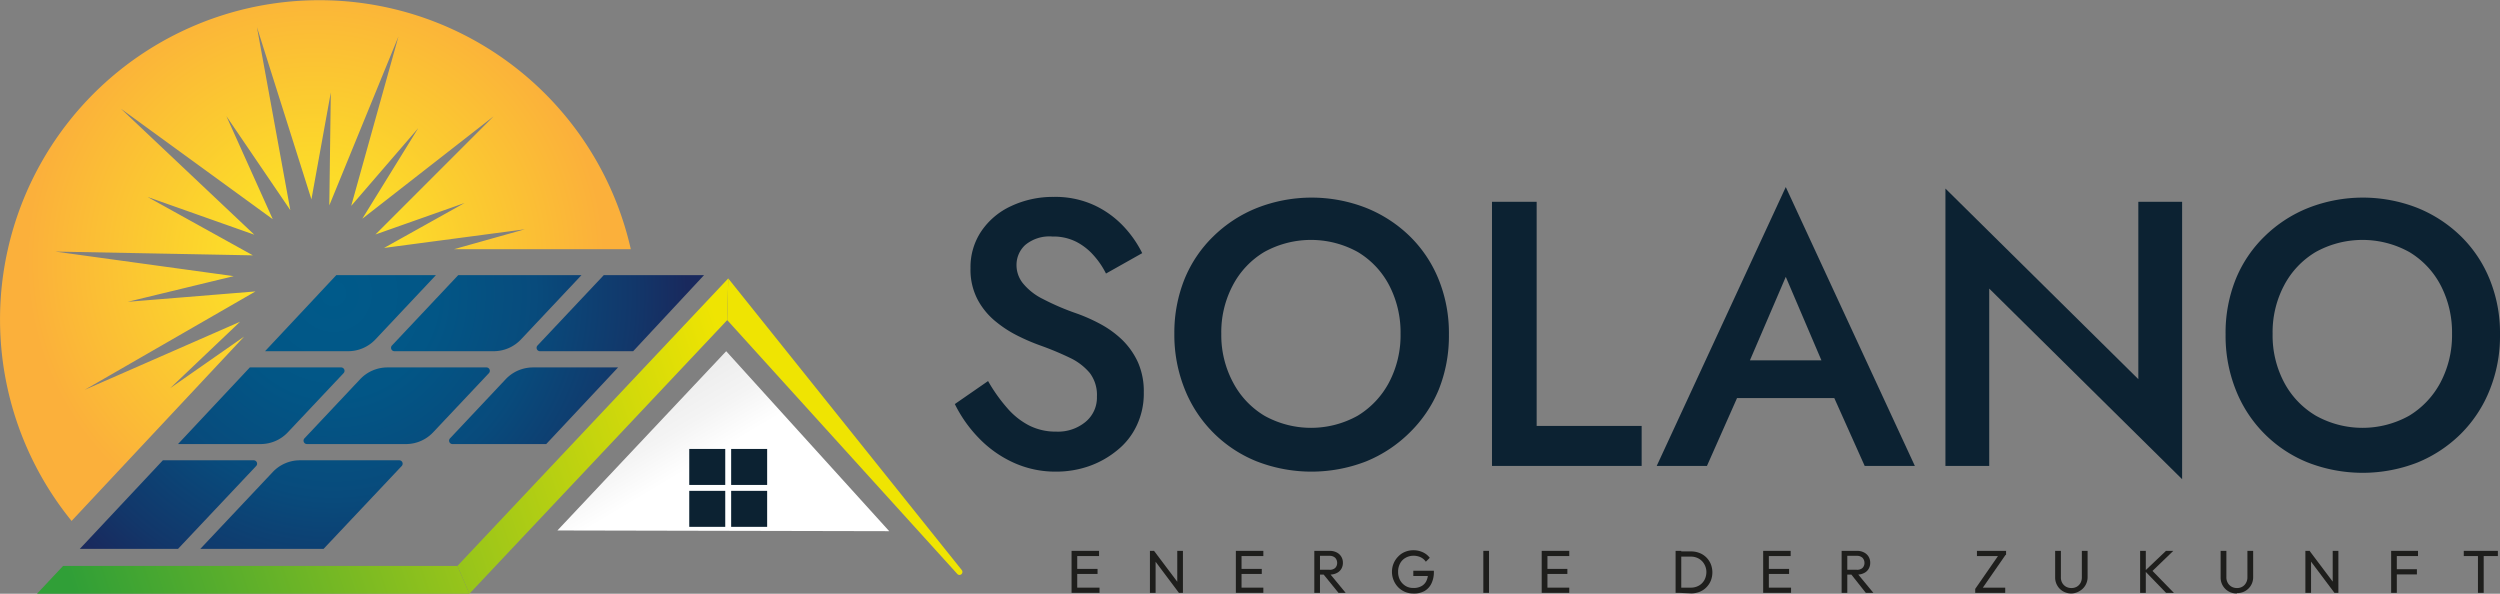 <svg xmlns="http://www.w3.org/2000/svg" xmlns:xlink="http://www.w3.org/1999/xlink" width="317.41" height="75.38" viewBox="0 0 317.41 75.38"><rect x="0" y="0" width="317.41" height="75.38" fill="#808080" stroke="none"/><defs><style>.cls-1{fill:#0c2232;}.cls-2{fill:#1e1e1c;}.cls-3{fill:url(#radial-gradient);}.cls-4{fill:url(#radial-gradient-2);}.cls-5{fill:url(#radial-gradient-3);}.cls-6{fill:url(#radial-gradient-4);}.cls-7{fill:url(#radial-gradient-5);}.cls-8{fill:url(#radial-gradient-6);}.cls-9{fill:url(#radial-gradient-7);}.cls-10{fill:url(#radial-gradient-9);}.cls-11{fill:url(#linear-gradient);}.cls-12{fill:url(#Unbenannter_Verlauf_3);}.cls-13{fill:url(#Unbenannter_Verlauf_3-2);}.cls-14{fill:url(#Unbenannter_Verlauf_3-3);}</style><radialGradient id="radial-gradient" cx="40.05" cy="33.07" r="36.72" gradientUnits="userSpaceOnUse"><stop offset="0" stop-color="#fcee21"></stop><stop offset="1" stop-color="#fbb03b"></stop></radialGradient><radialGradient id="radial-gradient-2" cx="42.34" cy="37.26" r="44.94" gradientUnits="userSpaceOnUse"><stop offset="0" stop-color="#005a8a"></stop><stop offset="0.29" stop-color="#025686"></stop><stop offset="0.57" stop-color="#084b7c"></stop><stop offset="0.85" stop-color="#12376a"></stop><stop offset="1" stop-color="#19295d"></stop></radialGradient><radialGradient id="radial-gradient-3" cx="42.34" cy="37.26" r="44.94" xlink:href="#radial-gradient-2"></radialGradient><radialGradient id="radial-gradient-4" cx="42.34" cy="37.26" r="44.94" xlink:href="#radial-gradient-2"></radialGradient><radialGradient id="radial-gradient-5" cx="42.34" cy="37.26" r="44.94" xlink:href="#radial-gradient-2"></radialGradient><radialGradient id="radial-gradient-6" cx="42.34" cy="37.26" r="44.94" xlink:href="#radial-gradient-2"></radialGradient><radialGradient id="radial-gradient-7" cx="42.34" cy="37.26" r="44.94" xlink:href="#radial-gradient-2"></radialGradient><radialGradient id="radial-gradient-9" cx="42.34" cy="37.26" r="44.94" xlink:href="#radial-gradient-2"></radialGradient><linearGradient id="linear-gradient" x1="87.25" y1="59.7" x2="76.07" y2="40.92" gradientUnits="userSpaceOnUse"><stop offset="0" stop-color="#fff"></stop><stop offset="0.23" stop-color="#f4f4f4"></stop><stop offset="0.59" stop-color="#e9e9e9"></stop><stop offset="1" stop-color="#e6e6e6"></stop></linearGradient><linearGradient id="Unbenannter_Verlauf_3" x1="12.98" y1="85.91" x2="96.76" y2="57.69" gradientUnits="userSpaceOnUse"><stop offset="0" stop-color="#309f37"></stop><stop offset="1" stop-color="#efe402"></stop></linearGradient><linearGradient id="Unbenannter_Verlauf_3-2" x1="10.17" y1="77.54" x2="93.94" y2="49.33" xlink:href="#Unbenannter_Verlauf_3"></linearGradient><linearGradient id="Unbenannter_Verlauf_3-3" x1="11.39" y1="81.16" x2="95.16" y2="52.95" xlink:href="#Unbenannter_Verlauf_3"></linearGradient></defs><g id="Ebene_2" data-name="Ebene 2"><g id="Ebene_1-2" data-name="Ebene 1"><path class="cls-1" d="M127.84,51.76a9.33,9.33,0,0,0,2.8,2.25,7.44,7.44,0,0,0,3.46.79,5.49,5.49,0,0,0,3.73-1.24,4,4,0,0,0,1.44-3.21,4.61,4.61,0,0,0-.91-3,7.44,7.44,0,0,0-2.52-1.92,38.31,38.31,0,0,0-3.71-1.55,25.45,25.45,0,0,1-2.78-1.18,14.74,14.74,0,0,1-2.92-1.87,9.06,9.06,0,0,1-2.3-2.78,8.13,8.13,0,0,1-.91-4,8.15,8.15,0,0,1,1.39-4.72,9.18,9.18,0,0,1,3.76-3.16A12.43,12.43,0,0,1,133.76,25a11.8,11.8,0,0,1,5.18,1.06,12.15,12.15,0,0,1,3.71,2.68,14,14,0,0,1,2.37,3.4l-4.6,2.59a10.24,10.24,0,0,0-1.58-2.32,7.49,7.49,0,0,0-2.23-1.73,6.44,6.44,0,0,0-3-.65,4.79,4.79,0,0,0-3.45,1.08,3.44,3.44,0,0,0-1.1,2.52A3.68,3.68,0,0,0,129.9,36a7.57,7.57,0,0,0,2.47,1.94,31.45,31.45,0,0,0,4.36,1.87,21.79,21.79,0,0,1,3,1.34,12.66,12.66,0,0,1,2.75,2,9.5,9.5,0,0,1,2,2.85,9.14,9.14,0,0,1,.74,3.84,9.43,9.43,0,0,1-.91,4.21,8.82,8.82,0,0,1-2.49,3.14,11.71,11.71,0,0,1-3.57,2,12.58,12.58,0,0,1-4.14.69,12.81,12.81,0,0,1-5.49-1.17,14.38,14.38,0,0,1-4.39-3.14,16.74,16.74,0,0,1-3-4.27l4.22-2.92A20.59,20.59,0,0,0,127.84,51.76Z"></path><path class="cls-1" d="M150.39,35.44A16,16,0,0,1,154.06,30a16.84,16.84,0,0,1,5.56-3.61,19,19,0,0,1,13.82,0A17,17,0,0,1,179,30a16.12,16.12,0,0,1,3.66,5.49,18.07,18.07,0,0,1,1.3,7,18.29,18.29,0,0,1-1.3,7A16.41,16.41,0,0,1,179,54.9a16.92,16.92,0,0,1-5.53,3.67,19.17,19.17,0,0,1-13.93,0,16.39,16.39,0,0,1-9.15-9.23,18.48,18.48,0,0,1-1.29-7A18.26,18.26,0,0,1,150.39,35.44Zm6.16,13.11a10.73,10.73,0,0,0,4,4.24,12.16,12.16,0,0,0,11.81,0,10.89,10.89,0,0,0,4-4.24,12.83,12.83,0,0,0,1.46-6.16,12.93,12.93,0,0,0-1.44-6.16,10.68,10.68,0,0,0-4-4.24,12.26,12.26,0,0,0-11.86,0,10.73,10.73,0,0,0-4,4.24,12.71,12.71,0,0,0-1.46,6.16A12.71,12.71,0,0,0,156.55,48.55Z"></path><path class="cls-1" d="M195.1,25.62V54.08h13.33v5.08h-19V25.62Z"></path><path class="cls-1" d="M221.46,47.42l-.09,1.25-4.65,10.49h-6.38l16.39-35.41,16.39,35.41h-6.37L232.2,49l-.15-1.39-5.32-12.46ZM219,45.75h15.57l1.11,4.79H218Z"></path><path class="cls-1" d="M277.05,25.62V60.84l-24.49-24.2V59.16H247V23.94l24.49,24.2V25.62Z"></path><path class="cls-1" d="M283.86,35.44A16,16,0,0,1,287.53,30a16.84,16.84,0,0,1,5.56-3.61,19,19,0,0,1,13.82,0A17,17,0,0,1,312.45,30a16.12,16.12,0,0,1,3.66,5.49,18.07,18.07,0,0,1,1.3,7,18.29,18.29,0,0,1-1.3,7,16.41,16.41,0,0,1-3.64,5.56,16.92,16.92,0,0,1-5.53,3.67,19.17,19.17,0,0,1-13.93,0,16.39,16.39,0,0,1-9.15-9.23,18.48,18.48,0,0,1-1.29-7A18.26,18.26,0,0,1,283.86,35.44ZM290,48.55a10.73,10.73,0,0,0,4.05,4.24,12.16,12.16,0,0,0,11.81,0,10.89,10.89,0,0,0,4-4.24,12.83,12.83,0,0,0,1.46-6.16,12.93,12.93,0,0,0-1.44-6.16,10.68,10.68,0,0,0-4-4.24,12.26,12.26,0,0,0-11.86,0A10.73,10.73,0,0,0,290,36.23a12.71,12.71,0,0,0-1.46,6.16A12.71,12.71,0,0,0,290,48.55Z"></path><path class="cls-2" d="M136.05,75.27V69.94h.72v5.33Zm.49-4.67v-.66h3v.66Zm0,2.27v-.64h2.81v.64Zm0,2.4v-.66h3.06v.66Z"></path><path class="cls-2" d="M146,75.27V69.94h.5l.22.85v4.48Zm3.68,0-3.27-4.36.09-1,3.28,4.36Zm0,0-.21-.79V69.94h.72v5.33Z"></path><path class="cls-2" d="M156.91,75.27V69.94h.72v5.33Zm.49-4.67v-.66h3v.66Zm0,2.27v-.64h2.8v.64Zm0,2.4v-.66h3v.66Z"></path><path class="cls-2" d="M166.87,75.27V69.94h.72v5.33Zm.49-2.32v-.61h1.44a1,1,0,0,0,.72-.23.89.89,0,0,0,.25-.65.92.92,0,0,0-.25-.64,1,1,0,0,0-.71-.25h-1.45v-.63h1.47a1.87,1.87,0,0,1,.88.2,1.42,1.42,0,0,1,.58.53,1.45,1.45,0,0,1,.21.78,1.48,1.48,0,0,1-.21.79,1.34,1.34,0,0,1-.58.52,1.87,1.87,0,0,1-.88.19Zm2.58,2.32L168,72.88l.68-.24,2.17,2.63Z"></path><path class="cls-2" d="M179.37,75.35a2.58,2.58,0,0,1-1-.21,2.69,2.69,0,0,1-.86-.59,2.78,2.78,0,0,1-.57-.88,2.72,2.72,0,0,1-.21-1.07,2.73,2.73,0,0,1,.79-1.94,2.45,2.45,0,0,1,.86-.59,2.74,2.74,0,0,1,1.08-.21,2.82,2.82,0,0,1,1.17.25,2.32,2.32,0,0,1,.9.71l-.5.5a1.65,1.65,0,0,0-.66-.57,2.12,2.12,0,0,0-.91-.19,2,2,0,0,0-1,.26,1.74,1.74,0,0,0-.7.72,2.16,2.16,0,0,0-.25,1.06,2.2,2.2,0,0,0,.25,1.07,2,2,0,0,0,.69.72,1.85,1.85,0,0,0,1,.26,2,2,0,0,0,1-.22,1.47,1.47,0,0,0,.63-.63,2.27,2.27,0,0,0,.23-1l.43.33h-2.3v-.67h2.61v.11a3.29,3.29,0,0,1-.33,1.55,2.16,2.16,0,0,1-.9.94A2.75,2.75,0,0,1,179.37,75.35Z"></path><path class="cls-2" d="M188.33,75.27V69.94h.72v5.33Z"></path><path class="cls-2" d="M195.74,75.27V69.94h.73v5.33Zm.5-4.67v-.66h3v.66Zm0,2.27v-.64H199v.64Zm0,2.4v-.66h3v.66Z"></path><path class="cls-2" d="M212.74,75.27V69.94h.72v5.33Zm.47,0v-.66h1.49a2.07,2.07,0,0,0,1-.26,1.84,1.84,0,0,0,.7-.71,2.19,2.19,0,0,0,.25-1,2,2,0,0,0-.26-1,1.84,1.84,0,0,0-.7-.71,2,2,0,0,0-1-.26h-1.48v-.66h1.49a2.92,2.92,0,0,1,1.08.2,2.51,2.51,0,0,1,.86.56,2.65,2.65,0,0,1,.57.85,2.88,2.88,0,0,1,0,2.11,2.65,2.65,0,0,1-.57.85,2.47,2.47,0,0,1-.85.56,2.91,2.91,0,0,1-1.07.2Z"></path><path class="cls-2" d="M223.86,75.27V69.94h.72v5.33Zm.49-4.67v-.66h3v.66Zm0,2.27v-.64h2.8v.64Zm0,2.4v-.66h3.05v.66Z"></path><path class="cls-2" d="M233.82,75.27V69.94h.72v5.33Zm.49-2.32v-.61h1.44a1,1,0,0,0,.72-.23.89.89,0,0,0,.25-.65.92.92,0,0,0-.25-.64,1,1,0,0,0-.71-.25h-1.45v-.63h1.47a1.87,1.87,0,0,1,.88.2,1.42,1.42,0,0,1,.58.53,1.45,1.45,0,0,1,.21.78,1.48,1.48,0,0,1-.21.79,1.34,1.34,0,0,1-.58.52,1.87,1.87,0,0,1-.88.19Zm2.58,2.32L235,72.88l.68-.24,2.17,2.63Z"></path><path class="cls-2" d="M250.78,74.77l3-4.33h.86l-3,4.33Zm0,.5v-.5l.63-.16h3.18v.66ZM251,70.6v-.66h3.7v.5l-.63.16Z"></path><path class="cls-2" d="M263,75.35a2.09,2.09,0,0,1-1.06-.27,2,2,0,0,1-.74-.74,2,2,0,0,1-.27-1V69.94h.73v3.34a1.41,1.41,0,0,0,.17.73,1.3,1.3,0,0,0,.48.48,1.41,1.41,0,0,0,.69.17,1.37,1.37,0,0,0,.68-.17,1.27,1.27,0,0,0,.47-.48,1.47,1.47,0,0,0,.17-.72V69.94h.73V73.3a2.05,2.05,0,0,1-.27,1,2,2,0,0,1-.73.73A2.05,2.05,0,0,1,263,75.35Z"></path><path class="cls-2" d="M271.72,75.27V69.94h.72v5.33Zm3.29,0-2.69-2.78L275,69.94h.93l-2.84,2.74v-.4l2.92,3Z"></path><path class="cls-2" d="M284,75.35a2.06,2.06,0,0,1-1.06-.27,2,2,0,0,1-1-1.78V69.94h.73v3.34a1.41,1.41,0,0,0,.18.73,1.3,1.3,0,0,0,.48.48,1.41,1.41,0,0,0,.69.17,1.33,1.33,0,0,0,.67-.17,1.21,1.21,0,0,0,.47-.48,1.37,1.37,0,0,0,.18-.72V69.94h.73V73.3a2,2,0,0,1-2.05,2Z"></path><path class="cls-2" d="M292.7,75.27V69.94h.51l.21.85v4.48Zm3.69,0-3.27-4.36.09-1,3.28,4.36Zm0,0-.22-.79V69.94h.72v5.33Z"></path><path class="cls-2" d="M303.59,75.27V69.94h.72v5.33Zm.49-4.67v-.66H307v.66Zm0,2.33v-.66h2.78v.66Z"></path><path class="cls-2" d="M312.81,70.6v-.66h4.33v.66Zm1.8,4.67V70.1h.73v5.17Z"></path><path class="cls-3" d="M31,42.73l-9.4,6.56,8.88-8.44L10.74,49.5,32.44,37,16.21,38.32l13.46-3.26L7,31.94l25.11.48L18.72,25l13.57,4.8-16.94-16L34.63,27.83,28.74,14.74l8.12,11.94L32.62,3.44l6.92,21.87L42,11.74l-.19,14.34L50.59,4.63l-6,21.51,8.51-9.87L46,27.77l16.67-13-15,15,11.32-4L48.76,31.48l17.88-2.37-9,2.53H80.09a40.54,40.54,0,1,0-71,34.5Z"></path><path class="cls-4" d="M36.55,54.88l7.07-7.5a.43.43,0,0,0-.31-.73H31.72L22.6,56.38H33.09A4.74,4.74,0,0,0,36.55,54.88Z"></path><path class="cls-5" d="M49.19,46.65a4.77,4.77,0,0,0-3.46,1.49l-7.07,7.51a.43.43,0,0,0,.31.73h12.6A4.74,4.74,0,0,0,55,54.88l7.07-7.5a.43.43,0,0,0-.31-.73Z"></path><path class="cls-6" d="M50.08,44.59h12.6a4.77,4.77,0,0,0,3.46-1.49l7.69-8.17H58.18l-8.41,8.93A.43.43,0,0,0,50.08,44.59Z"></path><path class="cls-7" d="M76.66,34.93l-8.41,8.93a.43.43,0,0,0,.31.73H80.39l9-9.66Z"></path><path class="cls-8" d="M50.68,58.44H38.08a4.74,4.74,0,0,0-3.45,1.49l-9.2,9.76H41.08L51,59.17A.43.43,0,0,0,50.68,58.44Z"></path><path class="cls-9" d="M64.21,48.14l-7.07,7.51a.43.43,0,0,0,.31.73h11.9l9.12-9.73H67.67A4.77,4.77,0,0,0,64.21,48.14Z"></path><path class="cls-8" d="M53.11,59.93l-9.2,9.76h13L67.42,58.44H56.56A4.74,4.74,0,0,0,53.11,59.93Z"></path><path class="cls-10" d="M32.2,58.44H20.68L10.13,69.69H22.6l9.92-10.52A.43.43,0,0,0,32.2,58.44Z"></path><path class="cls-4" d="M47.66,43.1l7.69-8.17H42.7l-9.05,9.66H44.2A4.77,4.77,0,0,0,47.66,43.1Z"></path><polygon class="cls-11" points="92.2 44.59 70.77 67.35 112.9 67.44 92.2 44.59"></polygon><rect class="cls-1" x="87.51" y="57" width="4.57" height="4.57"></rect><rect class="cls-1" x="92.83" y="57" width="4.57" height="4.57"></rect><rect class="cls-1" x="92.83" y="62.32" width="4.57" height="4.57"></rect><rect class="cls-1" x="87.51" y="62.32" width="4.57" height="4.57"></rect><path class="cls-12" d="M122.13,72.4,92.46,35.35l-.13,5.29,29.23,32.25a.37.37,0,0,0,.52,0A.39.39,0,0,0,122.13,72.4Z"></path><polygon class="cls-13" points="58.08 71.85 59.6 75.38 92.33 40.64 92.46 35.35 58.08 71.85"></polygon><polygon class="cls-14" points="58.08 71.85 8.01 71.85 4.7 75.38 59.6 75.38 58.08 71.85"></polygon></g></g></svg>